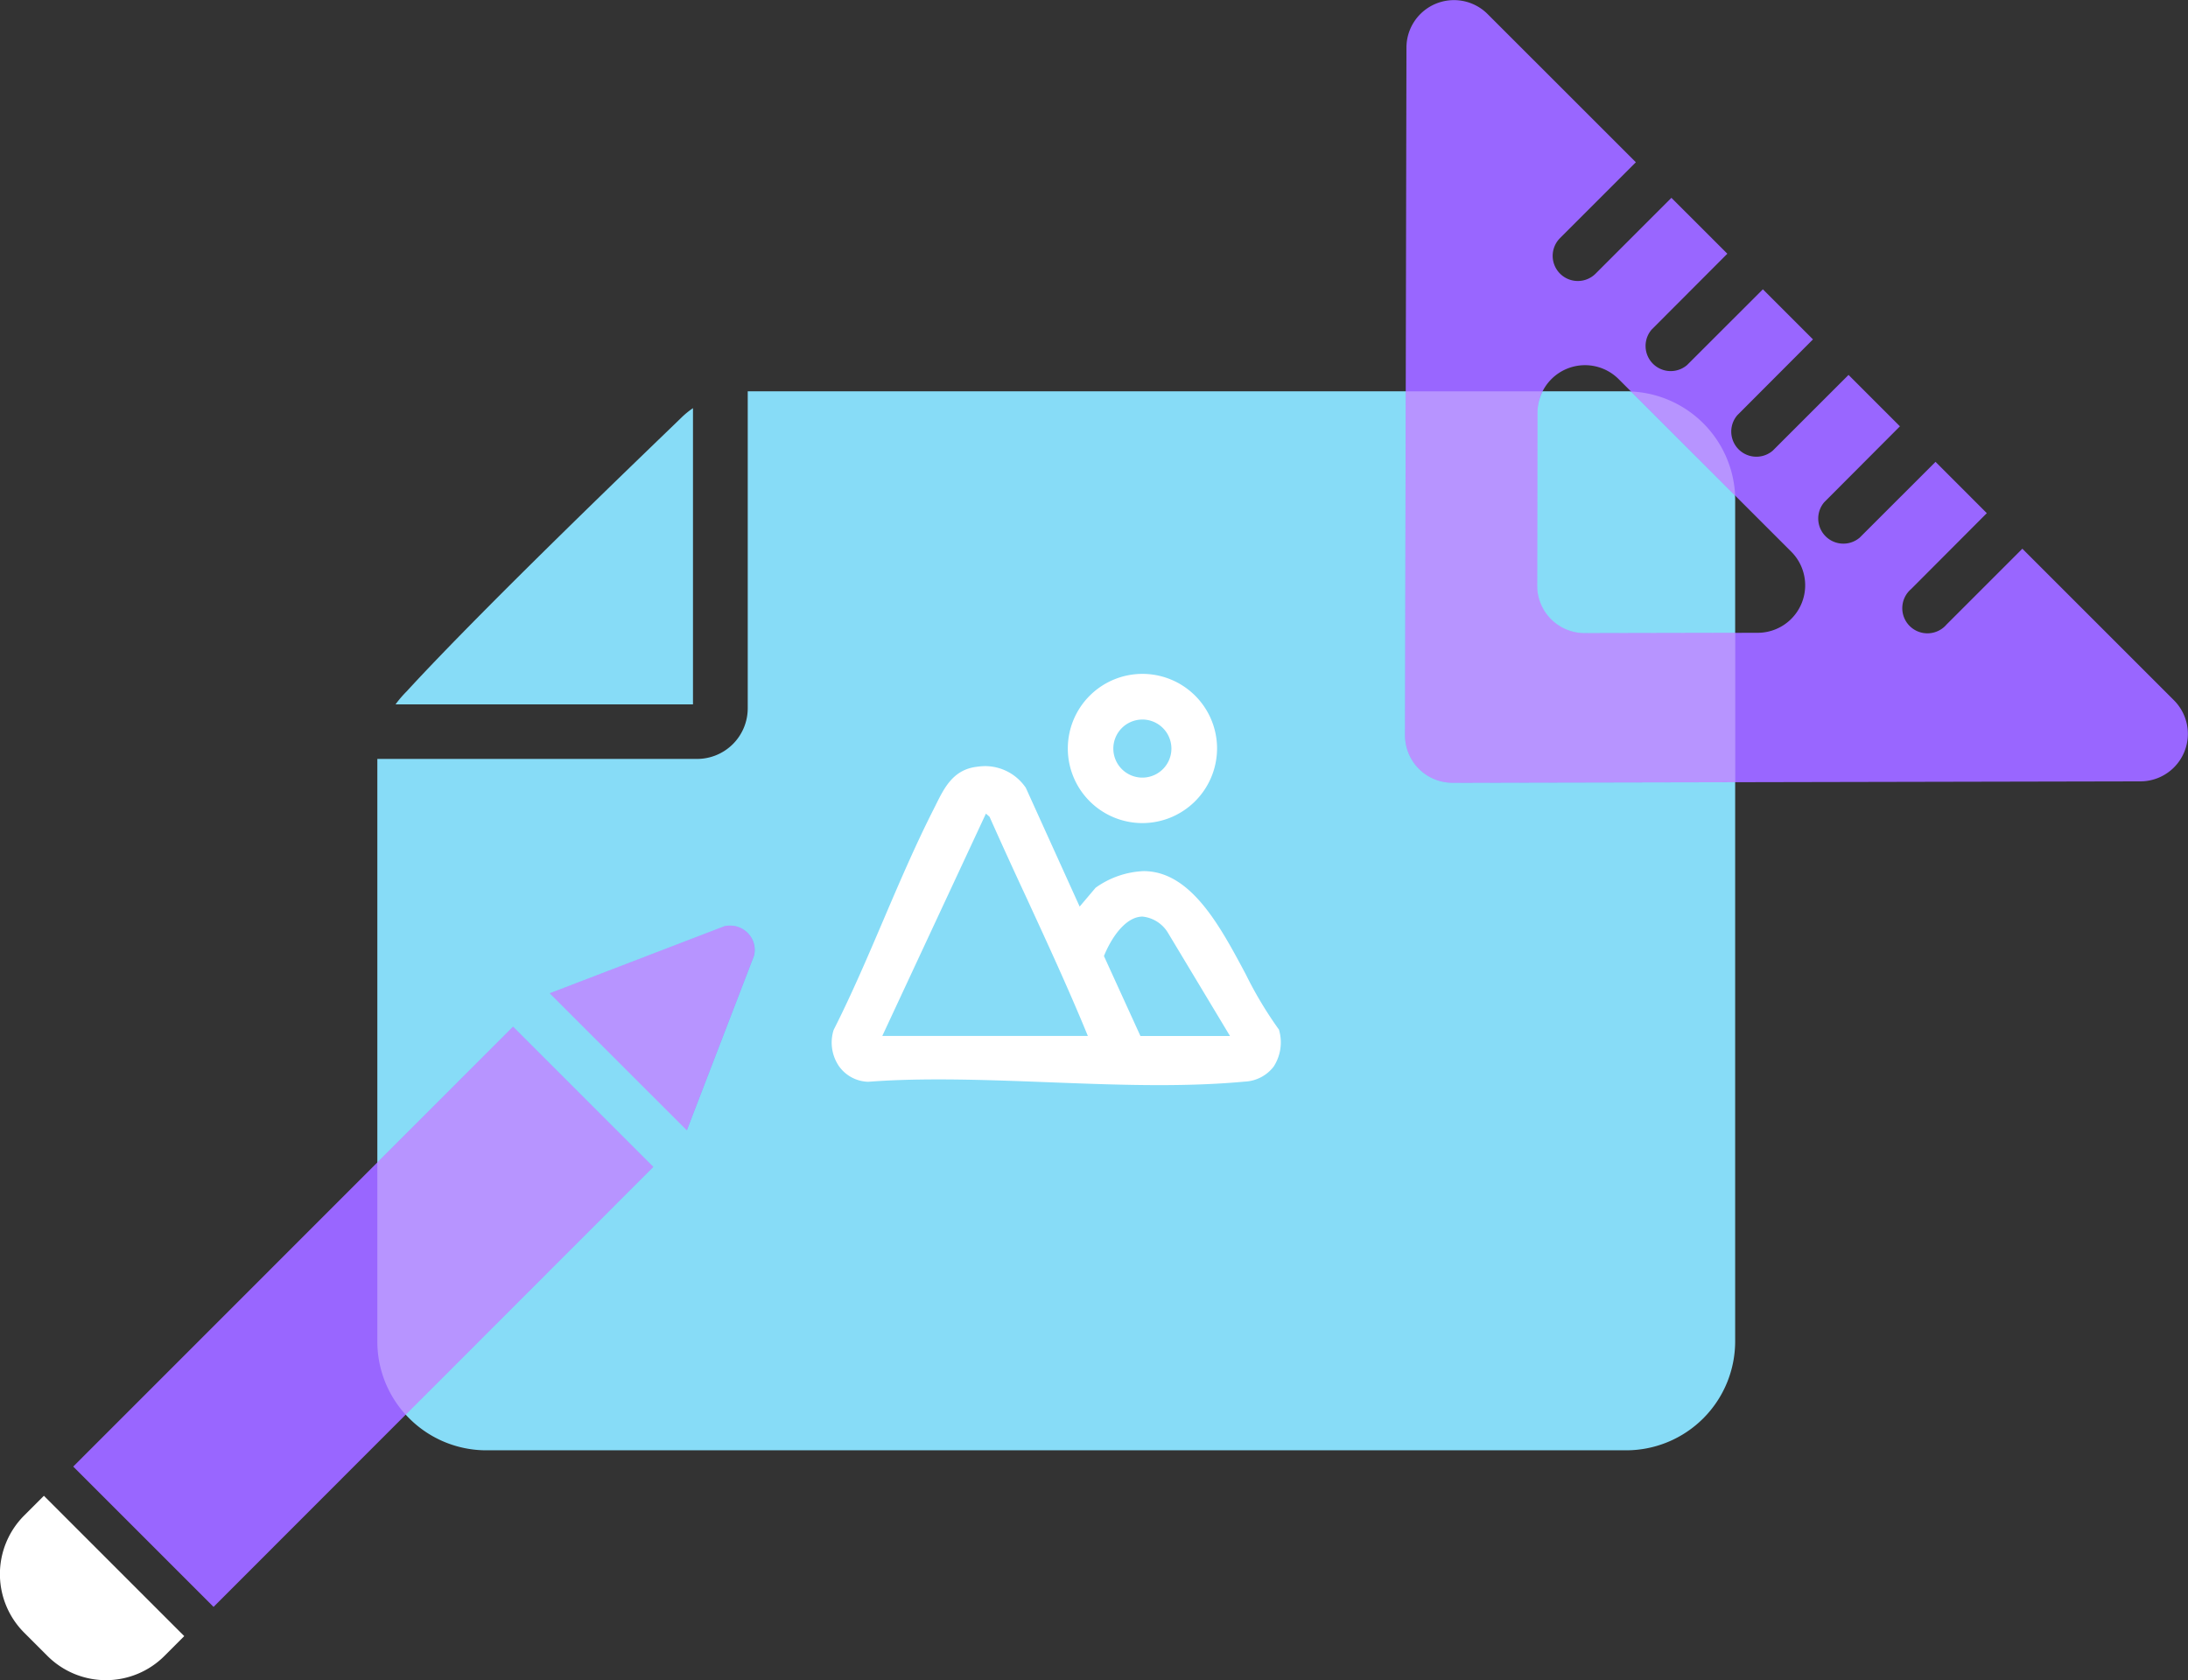 <svg xmlns="http://www.w3.org/2000/svg" width="92.596" height="71.121" viewBox="0 0 92.596 71.121">
  <rect x="0" y="0" width="92.596" height="71.121" fill="#333333" stroke="none"/>
  <g id="Groupe_1070" data-name="Groupe 1070" transform="translate(-0.598 4.48)">
    <g id="Groupe_1073" data-name="Groupe 1073" transform="translate(16.567 12.087)">
      <path id="Tracé_6422" data-name="Tracé 6422" d="M32.452,29.362a2.145,2.145,0,0,0,2.143-2.143V13.8H71.768a4.614,4.614,0,0,1,4.615,4.613v35.6a4.614,4.614,0,0,1-4.613,4.615H23.535a4.614,4.614,0,0,1-4.615-4.613V29.362Z" transform="translate(-18.92 -13.804)" fill="#87dcf7"/>
      <path id="Tracé_6423" data-name="Tracé 6423" d="M32.4,62.4H19.8a4.758,4.758,0,0,1,.47-.549c3.384-3.688,10.645-10.63,11.618-11.579a3.544,3.544,0,0,1,.5-.41V62.4Z" transform="translate(-19.03 -49.152)" fill="#87dcf7"/>
    </g>
    <g id="Groupe_1072" data-name="Groupe 1072" transform="translate(67.238 -23.359) rotate(90)">
      <path id="Tracé_6424" data-name="Tracé 6424" d="M67.578,39.66a1.013,1.013,0,0,0-.955.263,1.044,1.044,0,0,0-.317.762.961.961,0,0,0,.023.218l2.841,7.4,5.8-5.8Z" transform="translate(-8.246 -4.929)" fill="#96f"/>
      <path id="Tracé_6425" data-name="Tracé 6425" d="M89.812,69.079l5.94-5.939L77.127,44.531l-5.934,5.935" transform="translate(-8.854 -5.538)" fill="#96f"/>
      <path id="Tracé_6426" data-name="Tracé 6426" d="M99.81,67.2l-5.94,5.939.838.838a3.508,3.508,0,0,0,4.953,0l.987-.987a3.5,3.5,0,0,0,0-4.953" transform="translate(-11.675 -8.357)" fill="#fff"/>
    </g>
    <g id="Groupe_1071" data-name="Groupe 1071" transform="translate(0)">
      <path id="Tracé_6427" data-name="Tracé 6427" d="M51.36,38.114l.792-.94c4.186-2.713,5.633,3.52,7.56,5.972a1.5,1.5,0,0,1-1.344,2.022c-5.041.472-10.81-.366-15.928,0A1.517,1.517,0,0,1,41.1,43.146c1.527-3.017,2.7-6.319,4.222-9.322.4-.785.723-1.614,1.731-1.74a1.977,1.977,0,0,1,1.952.83Zm.559,5.371c-1.3-3.206-2.839-6.312-4.236-9.476l-.3-.264L42.84,43.486Zm6.053,0-2.754-4.58c-1.227-1.576-2.411-.283-2.938,1.074l1.6,3.505Z" transform="translate(-5.103 -3.988)" fill="#fff"/>
      <path id="Tracé_6427_-_Contour" data-name="Tracé 6427 - Contour" d="M47.384,31.937a2.086,2.086,0,0,1,1.717.9l.01.012,2.281,5.034.677-.8.016-.01a3.753,3.753,0,0,1,2.01-.691c2,0,3.236,2.319,4.326,4.365a16.564,16.564,0,0,0,1.391,2.325l.017.022.006.028A1.887,1.887,0,0,1,59.6,44.66a1.633,1.633,0,0,1-1.22.632c-1.07.1-2.253.149-3.616.149-1.535,0-3.129-.062-4.67-.121s-3.136-.121-4.671-.121c-1.1,0-2.075.031-2.974.1h-.016a1.569,1.569,0,0,1-1.223-.654,1.775,1.775,0,0,1-.233-1.529l.009-.022c.759-1.5,1.442-3.1,2.1-4.642s1.354-3.169,2.121-4.68l.1-.2c.363-.729.738-1.483,1.726-1.606A2.812,2.812,0,0,1,47.384,31.937ZM48.9,32.98a1.85,1.85,0,0,0-1.513-.793,2.563,2.563,0,0,0-.316.021c-.855.107-1.185.769-1.533,1.47l-.1.2c-.763,1.5-1.45,3.11-2.114,4.665s-1.342,3.142-2.1,4.646a1.525,1.525,0,0,0,.2,1.3,1.323,1.323,0,0,0,1.025.549c.9-.065,1.879-.1,2.984-.1,1.54,0,3.136.062,4.68.122s3.131.121,4.661.121c1.355,0,2.53-.048,3.592-.148a1.392,1.392,0,0,0,1.041-.53,1.631,1.631,0,0,0,.2-1.313,17.012,17.012,0,0,1-1.4-2.339c-1.056-1.984-2.253-4.233-4.1-4.233a3.5,3.5,0,0,0-1.859.64l-.908,1.078Zm-1.561.561.45.392.011.025c.519,1.175,1.066,2.362,1.6,3.51.9,1.943,1.822,3.953,2.642,5.969l.07.172H42.644Zm.244.544-.158-.137-4.386,9.412h8.7c-.8-1.954-1.7-3.9-2.568-5.787C48.64,36.433,48.1,35.254,47.58,34.085Zm6.471,3.972h0a1.662,1.662,0,0,1,1.266.772l.008.012,2.868,4.769H53.8l-1.655-3.626.019-.049C52.517,39.027,53.2,38.057,54.051,38.057Zm1.065.92a1.429,1.429,0,0,0-1.065-.67c-.713,0-1.32.888-1.634,1.67l1.544,3.384h3.79Z" transform="translate(-5.103 -3.988)" fill="#fff"/>
      <path id="Tracé_6428" data-name="Tracé 6428" d="M58.5,30.636A3.039,3.039,0,1,1,55.461,27.6,3.036,3.036,0,0,1,58.5,30.636m-1.686,0a1.356,1.356,0,1,0-1.356,1.354,1.355,1.355,0,0,0,1.356-1.354" transform="translate(-6.52 -3.433)" fill="#fff"/>
      <path id="Tracé_6428_-_Contour" data-name="Tracé 6428 - Contour" d="M55.461,33.794a3.158,3.158,0,1,1,3.163-3.158A3.165,3.165,0,0,1,55.461,33.794Zm0-6.066a2.908,2.908,0,1,0,2.913,2.908A2.915,2.915,0,0,0,55.461,27.728Zm0,4.39a1.479,1.479,0,1,1,1.481-1.479A1.482,1.482,0,0,1,55.457,32.118Zm0-2.707a1.229,1.229,0,1,0,1.231,1.229A1.231,1.231,0,0,0,55.457,29.41Z" transform="translate(-6.52 -3.433)" fill="#fff"/>
    </g>
    <path id="Tracé_6429" data-name="Tracé 6429" d="M33.135,31.119,33.075,2.01A2.011,2.011,0,0,0,29.643.593L23.227,7.009l3.208,3.208a1.064,1.064,0,1,1-1.5,1.5L21.722,8.513,19.55,10.684l3.208,3.209a1.064,1.064,0,0,1-1.5,1.5L18.046,12.19,15.87,14.365l3.208,3.209a1.064,1.064,0,0,1-1.5,1.5L14.366,15.87l-2.12,2.12L15.454,21.2a1.064,1.064,0,0,1-1.5,1.5L10.74,19.494,8.374,21.861l3.209,3.208a1.064,1.064,0,1,1-1.505,1.505L6.869,23.365.593,29.642A2.011,2.011,0,0,0,2.01,33.074l29.109.06a2.011,2.011,0,0,0,2.015-2.015M17.459,27.528A2.011,2.011,0,0,1,16.042,24.1l7.312-7.312A2.011,2.011,0,0,1,26.786,18.2l.015,7.326a2.01,2.01,0,0,1-2.015,2.015Z" transform="translate(93.193 -4.48) rotate(90)" fill="#96f"/>
    <path id="Intersection_60" data-name="Intersection 60" d="M-3463.031,1235.855v-7.577l5.743-5.745,5.935,5.934-10.479,10.489A4.6,4.6,0,0,1-3463.031,1235.855Zm7.294-14.737,7.4-2.841a.942.942,0,0,1,.219-.023,1.038,1.038,0,0,1,.761.317,1.013,1.013,0,0,1,.263.954l-2.844,7.394Z" transform="translate(3479.598 -1183.553)" fill="#fff" opacity="0.3"/>
    <path id="Intersection_59" data-name="Intersection 59" d="M-3435.507,1226.76l.03-14.553h5.779a2.016,2.016,0,0,0-.2.892l-.014,7.327a2.01,2.01,0,0,0,2.015,2.014l6.364-.012v6.322l-11.956.024A2.01,2.01,0,0,1-3435.507,1226.76Zm9.568-14.548a4.614,4.614,0,0,1,4.4,4.4Z" transform="translate(3495.567 -1200.12)" fill="#fff" opacity="0.3"/>
  </g>
</svg>
